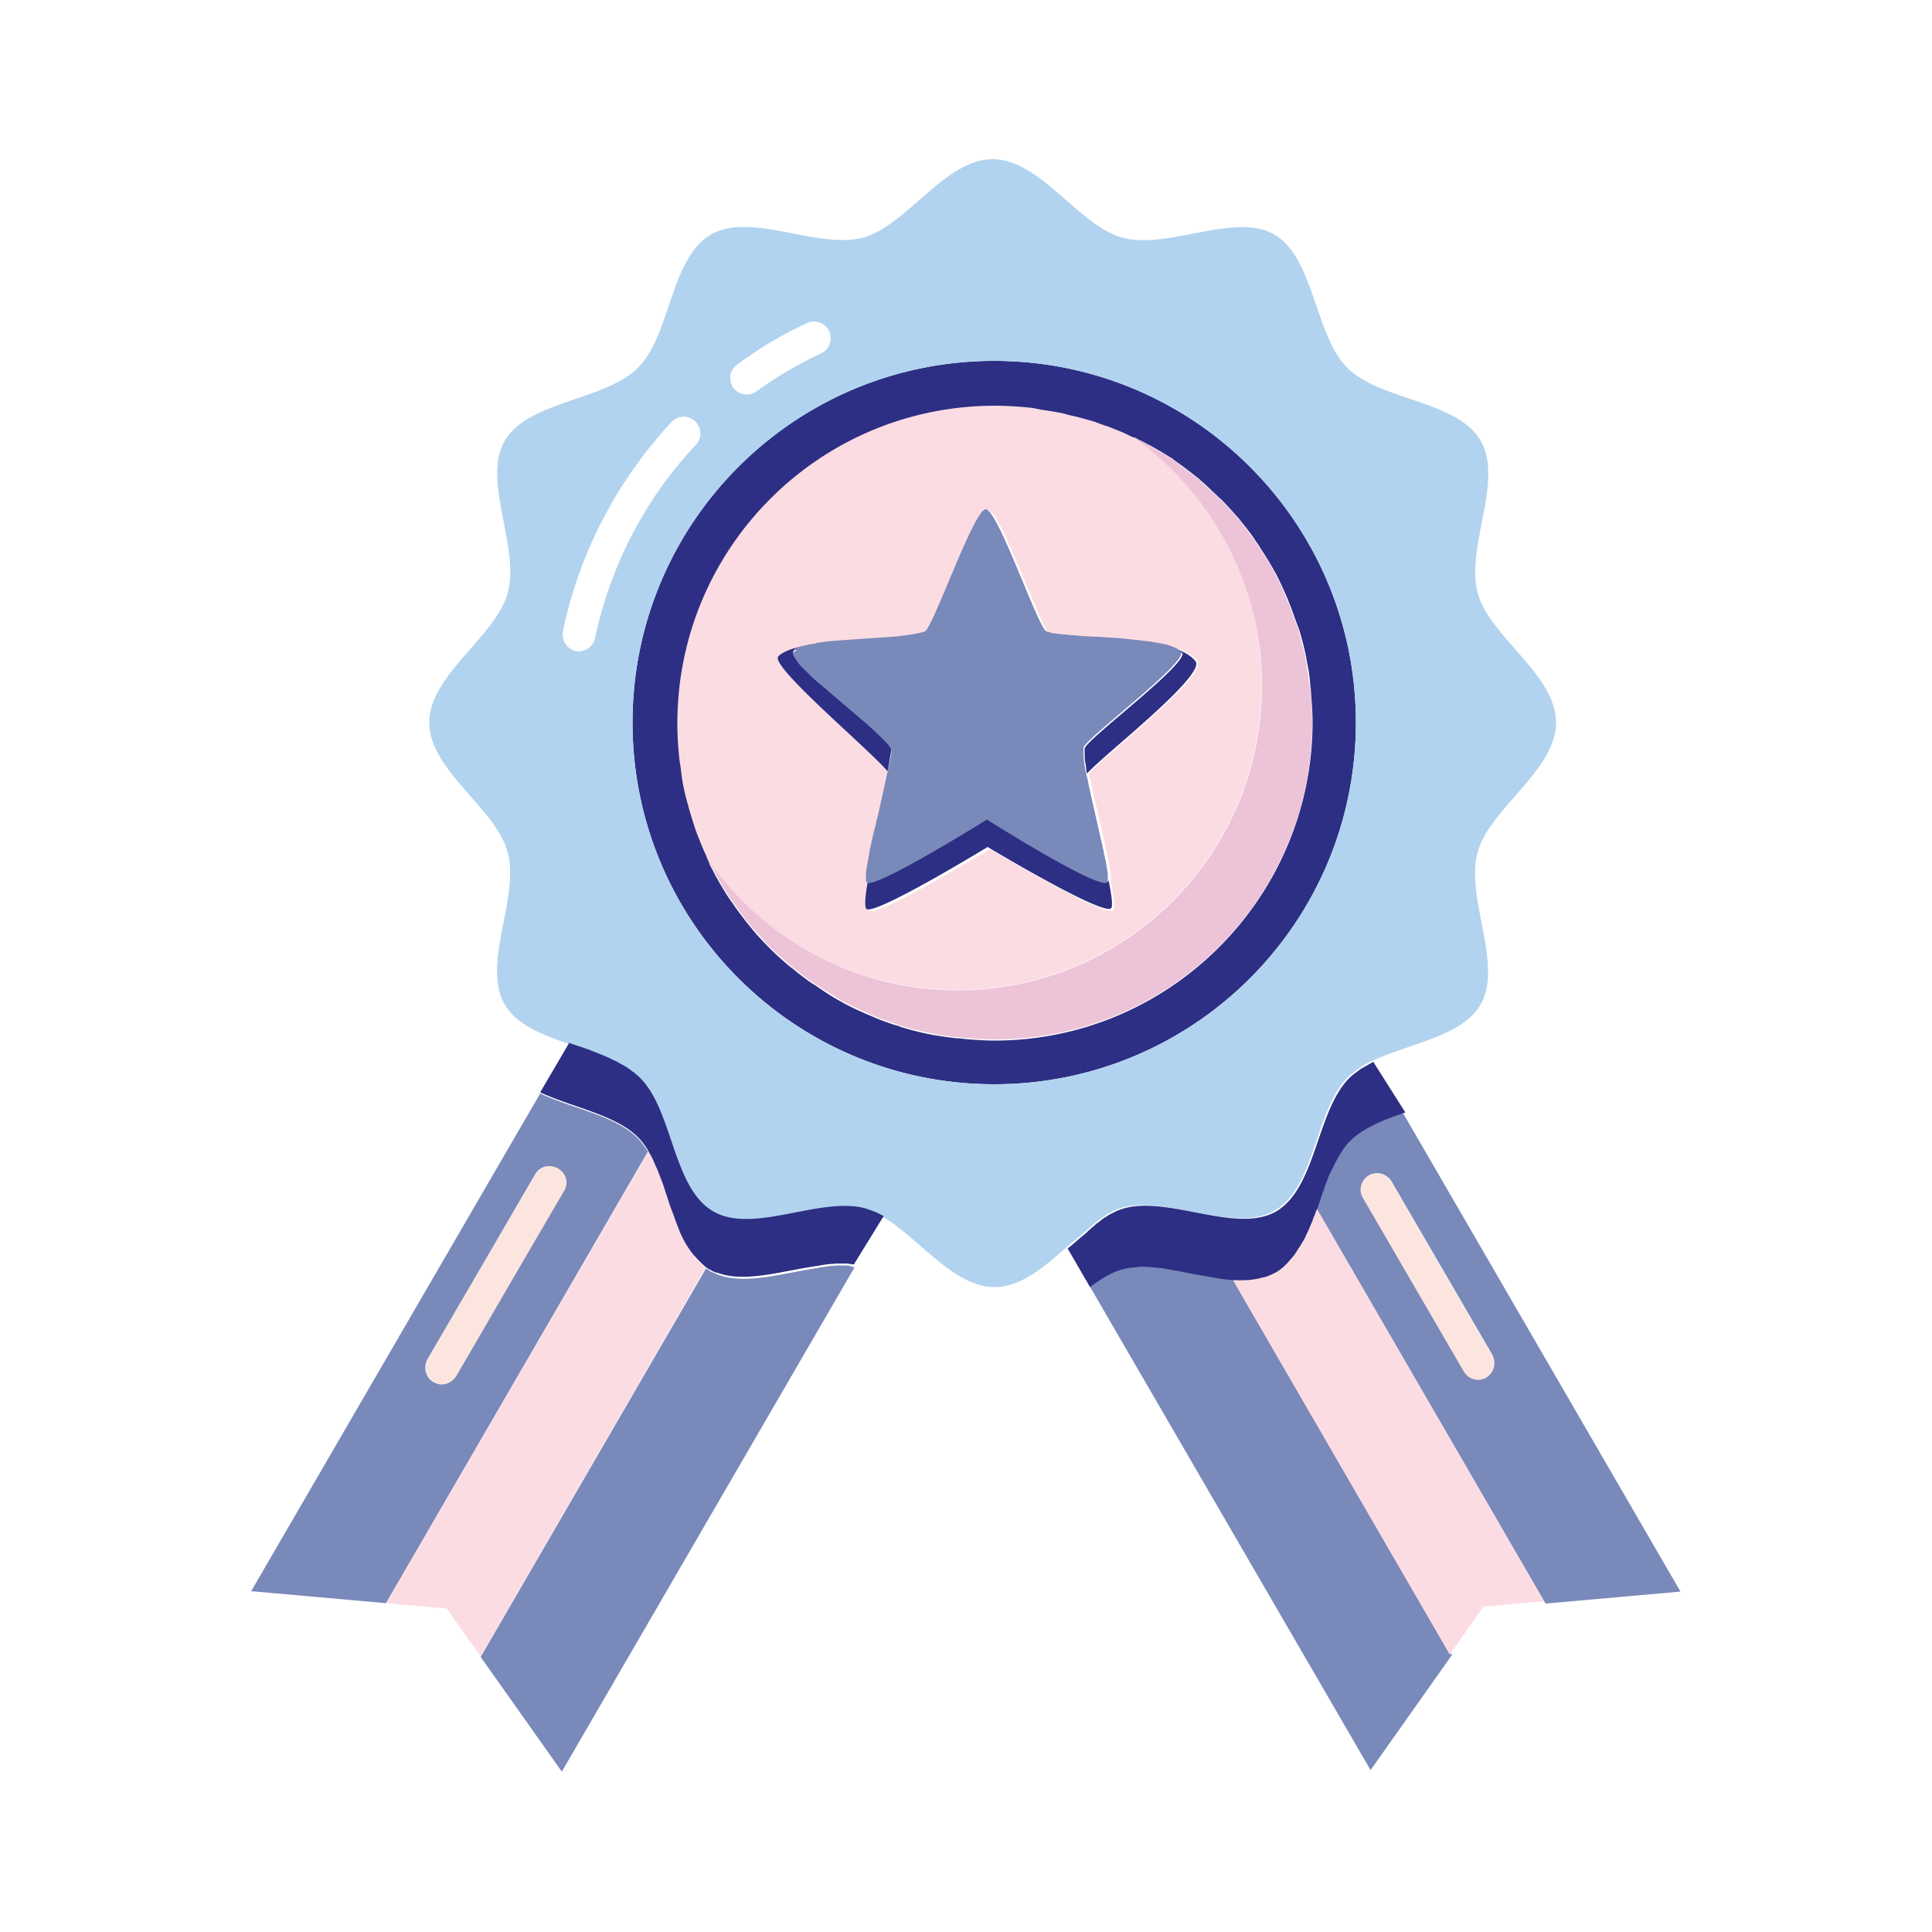 <svg xmlns="http://www.w3.org/2000/svg" xmlns:v="https://vecta.io/nano" viewBox="0 0 500 500"><g fill="#fff"><path d="M0 0h500v500H0z"></path><path d="M206 251.2c-.5-.4-.9-.8-1.4-1.1l1.4 1.1zM185.4 227l-1-1.9c.4.5.8 1.2 1 1.9zm4.2 6.6c-.2-.3-.4-.5-.6-.8.2.3.4.6.6.8zm5.1 6.6l-1.4-1.7 1.4 1.7zm4.8 5.3l-1.2-1.2c.4.3.8.8 1.2 1.2zm-16.9-24.2c-.8-1.6-1.4-3.2-2.1-4.9l2.1 4.9zm95.6-113.7l5.3 1.5-5.3-1.5zm-9-1.8l5.9 1c-2-.5-4-.7-5.9-1zm17.4 4.5l5 2.1c-1.6-.8-3.3-1.4-5-2.1zM177 204.8c-.5-2-.8-4-1-6l1 6zm2.4 8.5l-1.6-5.4 1.6 5.4zm-3.8-17.3l-.5-9.1c0 3.2.1 6.2.5 9.1zm81.7-91.2c3 0 6 .2 9 .5l-9-.5zm-32.8 123.3c-.1-.1-.2-.3-.2-.6.1.2.1.4.2.6zm70.7-114l2.1 1.1-2.1-1.1zm-8.3 110.8l.2 1.3c-.1-.5-.2-.8-.2-1.3zm-.4-1.9c.1.4.1.8.2 1.1 0-.3-.1-.7-.2-1.1zm32.9 107.8h-.7.3l56.7 97.8-56.7-97.9c.1.1.3.1.4.1zm-33.3-110.6c.2.8.3 1.4.4 2.1-.2-.8-.3-1.5-.4-2.1zm.9 6.5v.6-.6zm53 85c0 .2-.1.3-.2.5.1-.2.2-.4.2-.7v.2zm-6.3 13.4c-.2.3-.5.6-.7.8.3-.2.5-.5.7-.8zm-91.8-57.4l-1.6-.3c.5.2 1 .2 1.6.3zm-23.5-8.3c-.1-.1-.2-.1-.3-.2.1.1.2.1.3.2zM340.3 311c.5-1.2.8-2.5 1.3-3.7l-1.3 3.7zM229.7 199.6c-4.5-5.3-29.4-26.1-28.3-29.1-1 2.9 23.8 23.7 28.3 29.1zm3.6 66.1c-.5-.2-1-.4-1.5-.5.5.1.9.3 1.5.5zm-6.9-2.6l-1.9-.8c.6.3 1.2.6 1.9.8zm-14.3-7.5c-.6-.4-1.1-.8-1.7-1.1.5.3 1.1.8 1.7 1.1zm37.7 13.3l-2.1-.2c.7 0 1.4.1 2.1.2zm72.5 61.9h-.8.8zm-47.4-166.2c.3 0 .6.1.9.1-.2 0-.6 0-.9-.1zm2.2.2c.4 0 .7 0 1 .1-.3 0-.6-.1-1-.1zm-3.9-.4c.2 0 .5.1.8.1-.3 0-.6 0-.8-.1zm-1.3-.2c.1 0 .3.1.5.1-.1 0-.3-.1-.5-.1zm-32.8.1c.1 0 .3 0 .4-.1-.1 0-.3 0-.4.1zm-1.4.2c.2 0 .4-.1.6-.1-.2.1-.4.1-.6.1zm51.8 1c.4 0 .7 0 1 .1-.4-.1-.7-.1-1-.1zm49.4 11.9l.2 2.1c0-.7-.1-1.4-.2-2.1zm-52.4-12.1c.3 0 .7 0 1 .1-.3-.1-.7-.1-1-.1zm16.6-46.6c.3.2.6.5.9.7-.3-.2-.6-.4-.9-.7zM279.7 165c.3 0 .7 0 .9.1-.3-.1-.6-.1-.9-.1zm-48.2 0h0 0zm2.3-.1c.2 0 .4 0 .6-.1-.3.1-.4.1-.6.1zm-16.9 1.3h0 0zm19-1.5c.2 0 .5 0 .7-.1-.3.1-.5.1-.7.1zm-28.2 2.9c.3-.1.5-.2.8-.2-.3.1-.5.2-.8.2zm1.8-.4c.3-.1.6-.1.9-.2-.3 0-.6.1-.9.2zm116.4.4c-2.7-22.4-14.9-41.7-32.4-54.3h0c17.5 12.6 29.7 31.9 32.4 54.3zm-114.2-.9a2.39 2.39 0 0 0 .9-.2c-.3.2-.6.2-.9.2zm2.4-.2c.3 0 .6-.1.8-.1-.2 0-.5 0-.8.1zm69.6-1.4h.7-.7zM343.6 302l2.1-4-2.1 4zm-1.8 4.6c.6-1.5 1-2.9 1.7-4.2l-1.7 4.2zm4-8.7c.8-1.2 1.6-2.5 2.6-3.4-.9 1-1.8 2.1-2.6 3.4zm-16.2-150.1c.1.2.2.3.3.5-.2-.2-.2-.4-.3-.5zM308.7 123c.6.5 1.2.9 1.8 1.5-.6-.6-1.1-1.1-1.8-1.5zm-23.2 94.4l.5 2.3c-.2-.7-.3-1.5-.5-2.3zm39.2-77.4l1.2 1.8-1.2-1.8zm-10.2-12l1.3 1.2c-.5-.4-1-.8-1.3-1.2zm5.8 6.3l1.2 1.5c-.3-.5-.7-1.1-1.2-1.5zm-17.1 33l.8.3-.8-.3zm34.5 2.7l.3 1.7c-.1-.6-.1-1.2-.3-1.7zm-39.8-3.7c.2 0 .5.1.7.1-.3 0-.5-.1-.7-.1zm-2.7-.3c.3 0 .7.1.9.1-.2-.1-.6-.1-.9-.1zm6.5.9c.2 0 .4.1.6.1-.2 0-.4-.1-.6-.1zm33.7-5.4l.6 1.6-.6-1.6zm-53 42.4l3 13.2-3-13.2zm50.3-49.7c.3.7.6 1.3.8 2l-.8-2zM282 202l.3 1.5-.3-1.5zm10.4-36.3c.4 0 .7.1 1 .1-.4 0-.6-.1-1-.1zm-63.9 148.9l-1.6-.8a11.94 11.94 0 0 1 1.6.8zM224 186.9s-.1 0 0 0c-.1 0 0 0 0 0zm2.1 1.8l-.3-.3c.1.2.2.2.3.3zm-11.7-10l-.3-.3c0 .2.1.2.3.3zm15.8 14.1c-.1-.1-.2-.2-.3-.4a1.38 1.38 0 0 0 .3.4z"></path><path d="M229.7 199.6l-2.5 11.1 2.9-13.2-.4 2.1zm-1.8-9.3l-.4-.4c.1.3.2.3.4.4zm-15.7-13.4c-.2-.2-.4-.4-.6-.5.3.3.5.4.6.5zm-6.1-6.1c-.2-.2-.3-.4-.4-.7.1.2.2.4.4.7zm4.3 4.4c-.3-.2-.5-.5-.7-.7.2.3.4.5.7.7zm-1.8-1.7c-.3-.2-.5-.5-.7-.7.3.3.5.6.7.7zm-1.5-1.5c-.2-.2-.4-.5-.6-.7.3.4.5.5.6.7zm131 145.1c.2-.4.3-.8.5-1.2-.3.5-.3.8-.5 1.2zm.9-2.5l.6-1.5-.6 1.5zm-2 5c.2-.4.3-.8.5-1.1-.2.3-.3.7-.5 1.1zm-1.2 2.3c.2-.4.4-.7.6-1-.2.3-.3.6-.6 1zm-111.5-94.8v-.6.6zm.6-5.7c.1-.4.1-.7.2-1-.1.3-.1.6-.2 1zm-.6 4.4c0-.3 0-.6.1-.8-.1.3-.1.6-.1.8zm1.6-9.5l.5-2c-.2.7-.4 1.3-.5 2zm-.5 2.8l.3-1.3-.3 1.3zm-.9 4.6c.1-.4.1-.8.2-1.1-.1.3-.1.7-.2 1.1zm2.1-10.5c.2-.6.3-1.2.4-1.8-.1.6-.2 1.2-.4 1.8zm-10 114.3h1.6-1.6zm2.3 0c.7 0 1.2.1 1.8.2-.6-.1-1.2-.2-1.8-.2zm-35.1 1.4c.6.4 1.2.7 1.9.8-.6-.1-1.2-.4-1.9-.8zm28-.9c.1 0 .3 0 .4-.1-.1.1-.3.1-.4.1zm122.8-4c.2-.3.4-.7.6-.9-.3.3-.4.6-.6.9zm-120.5 3.7c.4 0 .8-.1 1.2-.1-.3 0-.7 0-1.2.1zm-38.3-9.6c0 .1.1.2.1.3 0-.1-.1-.2-.1-.3zm-1.6-4.1c0 .1.1.2.1.3-.1-.1-.1-.2-.1-.3zM207 167.9c-.1 0-.2 0-.2.1-.2.1-.3.2-.4.2.1-.1.3-.2.6-.3zm74.4 31.5c.1.3.1.6.2.8 0-.1-.1-.2-.1-.3h0l-.1-.5zM169.8 301.9c.6 1.1 1 2.4 1.5 3.6a27.49 27.49 0 0 1-1.5-3.6zm1.6 4.3c.5 1.1.8 2.4 1.2 3.5l-1.2-3.5zm8.6 19.3l-.3-.3.3.3zm107-97.8h0s0-.1 0 0a.76.76 0 0 1-.2.4l.2-.4zM205.4 169c.1-.2.3-.4.6-.6-.4.1-.6.3-.6.6zm-37.7 129c-.8-1.3-1.7-2.5-2.7-3.5 1 1 1.8 2.2 2.7 3.5h0zm61.2-106.6l.4.4c-.2-.1-.3-.3-.4-.4z"></path><path d="M167.7 298c.7 1 1.2 2.2 1.8 3.4l-1.4-2.8c-.1-.2-.2-.3-.4-.6h0zm14.9 30.1c.4.3.8.6 1.3.8-.4-.3-.9-.7-1.3-.8-.1-.1-.1-.1 0 0h0zm22.8-158.3c-.1-.3-.2-.6-.1-.8 0 .2.1.4.1.8zm75.7 27.8l-.1-.4c.1.4.2.8.2 1.2l-.1-.8h0z"></path><path d="M168.1 298.6l-.3-.6.1.1c0 .2.1.3.2.5zm137-130.5c-.2-.1-.4-.2-.5-.3.2.2.4.3.5.3h0zm-24.9 151.1c.3-.3.7-.6.9-.8-.2.2-.6.5-.9.8zm-2 1.6c.3-.3.7-.6.9-.8-.2.3-.6.5-.9.8zm4-3.2c.3-.3.7-.5.9-.8-.3.3-.6.5-.9.8zm6.1-3.9c.3-.1.5-.3.8-.4-.3.1-.5.2-.8.4zm-125.1-36.8c-.4-.3-.8-.5-1.1-.8l1.1.8zm121 39.2c.3-.2.7-.5.9-.7l-.9.7zm2-1.3l.9-.6c-.3.3-.6.5-.9.6zm-130.1-41.5c-.3-.1-.7-.3-1-.4.3.1.7.3 1 .4zm-2.8-1c-.2-.1-.5-.2-.7-.3.3.1.6.2.7.3zm196 6.7c.8-.8 1.7-1.4 2.6-2.1-1 .7-1.8 1.3-2.6 2.1zm-190.7-4.7c-.4-.2-.7-.3-1-.5.4.3.7.5 1 .5zm2.4 1.3l-1.1-.6c.3.2.7.4 1.1.6zm65.2 37.8l-2.3-.8c.8.3 1.6.4 2.3.8zM165.8 279c-.6-.6-1.1-1-1.7-1.5.6.4 1.1 1 1.7 1.5zm149.4 51.3h.2c0 .1-.1 0-.2 0zm-21.1-2.8c.8-.1 1.6-.1 2.5 0h-2.5zm3.1 0l3.1.3-3.1-.3zm4.1.4l2.4.4-2.4-.4zm22.7 2.7c.3 0 .6-.1.8-.1-.1 0-.5.1-.8.1zm-19.1-2.1c.7.1 1.3.3 2 .4-.6-.2-1.3-.3-2-.4zm47.5-52c.9-.7 2-1.2 3-1.7l-3 1.7zm-41 53.3c.2 0 .3.1.5.1-.2-.1-.4-.1-.5-.1zm20.1-2.2c.2-.2.5-.4.7-.7a1.54 1.54 0 0 0-.7.7zm-5 2.5c.3-.1.5-.1.8-.2-.2 0-.5.1-.8.2zm-36.2-2c.9-.3 1.9-.4 2.9-.5-1 .1-2 .3-2.9.5z"></path></g><path d="M218.9 327.5h-.7-1.6c-.4 0-.8.1-1.1.1s-.8 0-1.2.1l-2 .3c-.1 0-.3 0-.4.1-9 1.3-18.8 4.5-26 1.8-.7-.3-1.3-.6-1.9-.8-.5-.3-.8-.6-1.3-.8l-58.3 100.5-.3-.4 21.3 30.1 75.8-130.6h-.1-.4c-.6-.3-1.2-.4-1.8-.4zm99.8 3.2l-3.3-.4h-.2l-3.3-.6c-.2 0-.3-.1-.5-.1l-4.5-.8c-.7-.1-1.3-.3-2-.4-.4-.1-.8-.2-1.2-.2l-2.4-.4c-.4 0-.7-.1-1-.2l-3.1-.3h-.7-2.5c-.3 0-.6 0-.8.1-1 .1-2 .3-2.9.5-2.9.8-5.8 2.5-8.5 4.6l72.9 125.6 21.7-30.7-.7.9-56.7-97.6c-.1.1-.2 0-.3 0z" fill="#7989ba"></path><path d="M340 312.1c-.1.3-.2.7-.4.9l-.6 1.5c-.2.5-.4.9-.5 1.3-.2.4-.3.8-.5 1.2-.2.5-.4.8-.6 1.3-.2.4-.3.8-.5 1.1-.2.5-.4.8-.7 1.2-.2.4-.4.8-.6 1-.2.4-.5.8-.7 1.1s-.4.7-.6.9l-.8 1c-.2.3-.5.6-.7.8-.3.4-.7.7-1 1-.2.2-.4.5-.7.7-.6.5-1.2.9-1.9 1.3-.8.4-1.4.8-2.3 1-.3.1-.5.2-.8.2-.6.2-1.1.3-1.7.4-.3.1-.6.1-.8.1-.6.1-1.1.1-1.8.2h-.8-2.1-.4l56.7 97.9 8.7-12.4 15.7-1.4-59.6-103v.7z" fill="#fcdce3"></path><path d="M144.5 302.4c-2.1-1.2-4.6-.5-5.9 1.5-.2.3-17.4 29.6-27.9 47.9-1.2 2.1-.5 4.6 1.6 5.9.7.4 1.4.6 2.2.6 1.5 0 2.9-.8 3.7-2.2l27.9-47.9c1.1-1.9.5-4.6-1.6-5.8z" fill="#fde5df"></path><path d="M167.8 298.1h0 0 0 0z" fill="#ee2624"></path><path d="M165 294.5c-5.8-5.8-16.9-7.6-25.2-11.5L65 411.8l34.9 3.1L167.7 298c-.9-1.3-1.7-2.5-2.7-3.5zm-19 13.7c-.2.3-17.3 29.6-27.9 47.9-.8 1.3-2.3 2.2-3.7 2.2-.8 0-1.5-.2-2.2-.6-2.1-1.2-2.7-3.8-1.6-5.9l27.9-47.9c1.2-2.1 3.8-2.7 5.9-1.5 2.2 1.2 2.8 3.9 1.6 5.8z" fill="#7989ba"></path><path d="M378.7 355c.8 1.4 2.3 2.2 3.7 2.2.8 0 1.5-.2 2.2-.6 2.1-1.2 2.7-3.8 1.5-5.9L360 305.8c-1.2-2.1-3.8-2.7-5.9-1.5s-2.7 3.8-1.6 5.9l26.2 44.8z" fill="#fde5df"></path><path d="M345.8 297.9c0 .1-.1.1-.1.2-.8 1.2-1.4 2.5-2.1 4-.1.1-.1.2-.2.4l-1.7 4.2c-.1.2-.2.4-.2.7-.5 1.2-.8 2.5-1.3 3.7-.1.2-.2.5-.2.7l.1-.2L400 415l34.9-3.1-72.3-124.7c-5.5 1.9-10.8 4-14.3 7.4-.8.9-1.7 2-2.5 3.3zm8.4 6.3c2.1-1.2 4.6-.5 5.9 1.5l26.1 44.9c1.1 2.1.5 4.6-1.5 5.9-.7.4-1.4.6-2.2.6-1.5 0-2.9-.8-3.7-2.2L352.7 310c-1.2-2-.5-4.6 1.5-5.8z" fill="#7989ba"></path><path d="M223.9 252.5c7.6 2.4 15.5 3.7 23.8 3.7 43.5 0 78.8-35.3 78.8-78.8 0-3.3-.2-6.6-.6-9.8-2.7-22.4-14.9-41.7-32.4-54.3-.7-.3-1.3-.7-2-.9-1.6-.8-3.3-1.4-5-2.1-1-.4-2.1-.8-3.1-1.1-1.7-.6-3.5-1-5.3-1.5-1-.3-2.1-.6-3.2-.8-2-.5-4-.8-5.9-1-.9-.1-1.9-.3-2.8-.5-2.9-.3-5.9-.5-9-.5-45.4 0-82.2 36.8-82.2 82.2 0 3 .2 6 .5 9.1.1.9.3 1.8.4 2.7.3 2 .6 4.1 1 6 .2 1 .6 2.1.8 3.1.5 1.8.9 3.6 1.6 5.4.4 1 .8 2.1 1.1 3.1.7 1.7 1.3 3.3 2.1 4.9.3.7.7 1.3.9 2.1 10.1 13.5 24.1 23.9 40.5 29zm-17.2-84.6h0 .3c.2-.1.5-.2.8-.3s.5-.2.8-.2c.3-.1.7-.2 1-.2.3-.1.6-.1.9-.2.4-.1.8-.2 1.3-.2a2.39 2.39 0 0 0 .9-.2c.5-.1 1-.1 1.5-.2.3 0 .6-.1.8-.1.7-.1 1.2-.2 1.9-.2h.1c4.7-.5 10.2-.8 14.5-1h.1c.8-.1 1.5-.1 2.2-.2.2 0 .4 0 .6-.1.6 0 1-.1 1.5-.2.2 0 .5 0 .7-.1.4 0 .8-.1 1.1-.2.2 0 .4 0 .6-.1.4-.1.6-.1.8-.2.1 0 .3 0 .4-.1.3-.1.6-.2.7-.3 2.4-2.1 12.6-31.5 15.6-31.5 3.1 0 13.3 29.8 15.6 31.5.1.1.4.2.8.3.1 0 .3.1.5.1.3 0 .5.1.8.2.2 0 .5.1.8.1s.7.1 1 .1.6.1.9.1.8.1 1.2.1.7 0 1 .1c.5 0 1 .1 1.5.1.3 0 .7 0 .9.1 1 .1 2.1.1 3.1.2h.7c.8 0 1.4.1 2.2.1.3 0 .7 0 1 .1.7 0 1.3.1 2 .1.4 0 .7 0 1 .1.7 0 1.2.1 1.9.2.4 0 .7.1 1 .1.6.1 1.2.1 1.8.2.3 0 .7.1.9.1.6.1 1.1.1 1.7.2.2 0 .5.1.7.1l3.2.6c.2 0 .4.1.6.1.4.1.7.2.9.3.3.1.6.2.8.3.3.1.5.2.7.3s.4.2.5.3h0c2.2.5 4.5 2.4 4.6 3.3.6 4.6-24.1 23.9-28.3 28.6 0 .1.1.2.1.3.1.6.2 1.1.4 1.7.1.5.2.9.3 1.5 0 .2.1.3.1.5l3 13.2c0 .1.1.3.1.4.2.8.3 1.5.5 2.3 0 .1.1.3.1.4.2.8.3 1.4.4 2.1.1.3.1.6.2.8.1.4.1.8.2 1.1 0 .3.1.6.1.8.1.5.1.9.2 1.3v.6.6.4.1h0c.8 4 1.1 6.9.6 7.3-2.6 1.7-31.9-15.9-31.9-15.9s-29.5 17.9-31.4 16c-.6-.6-.3-3.3.4-7.1h0c-.1-.1-.2-.3-.2-.6v-.5-.6-.7c0-.3 0-.6.1-.8 0-.4.1-.8.2-1.3.1-.4.1-.8.2-1.1.1-.4.1-.8.2-1.1s.1-.7.2-1c.1-.4.2-.8.2-1.2.1-.5.2-.8.3-1.3l.3-1.5c.2-.7.3-1.3.5-2 .1-.4.2-.8.3-1.1.2-.6.3-1.2.4-1.8.1-.2.1-.5.2-.7l2.5-11.1c-4.5-5.3-29.4-26.1-28.3-29.1-.6-1.3 2-2.7 4.4-3.2z" fill="#fcdce3"></path><path d="M286.8 228.1c-2.6 1.7-31.1-16.3-31.1-16.3s-29.2 18.3-31.1 16.3h0c-.7 3.7-.9 6.4-.4 7.1 1.9 2 31.4-16 31.4-16s29.3 17.6 31.9 15.9c.6-.4.2-3.3-.6-7.3h0 0l-.1.3zM257.3 93.4c-51.7 0-93.6 41.9-93.6 93.6s41.9 93.6 93.6 93.6 93.6-41.9 93.6-93.6-41.9-93.6-93.6-93.6zm0 175.9c-2.5 0-5-.2-7.6-.4-.7-.1-1.4-.2-2.1-.2-2-.2-3.9-.5-5.8-.8-.6-.1-1.1-.2-1.6-.3-2.4-.5-4.7-1.1-7-1.8-.5-.2-1-.4-1.5-.5-1.8-.6-3.6-1.2-5.4-2l-1.9-.8c-2.1-.9-4.2-1.9-6.1-2.9-.1-.1-.2-.1-.3-.2-2.1-1.1-4.1-2.4-6-3.7-.6-.4-1.1-.8-1.7-1.1-1.5-1-2.9-2.1-4.3-3.2-.5-.4-.9-.8-1.4-1.1-1.8-1.5-3.5-3-5.1-4.6l-1.2-1.2c-1.2-1.3-2.5-2.6-3.6-4l-1.4-1.7c-1.2-1.6-2.5-3.2-3.6-4.9-.2-.3-.4-.5-.6-.8-1.3-1.9-2.5-3.9-3.6-5.9-.4-.7-.7-1.3-1-1.9-.4-.7-.8-1.4-1.1-2.1.1.1.2.3.3.4-.3-.7-.7-1.3-.9-2.1-.8-1.6-1.4-3.2-2.1-4.9-.4-1-.8-2.1-1.1-3.1-.6-1.8-1.1-3.5-1.6-5.4-.3-1-.6-2.1-.8-3.1-.5-2-.8-4-1-6-.1-.9-.3-1.8-.4-2.7-.3-2.9-.5-5.9-.5-9.1 0-45.4 36.8-82.2 82.2-82.2 3 0 6 .2 9 .5.9.1 1.9.3 2.8.5 2 .3 4 .6 5.9 1a37.4 37.4 0 0 0 3.2.8c1.8.5 3.5.9 5.3 1.5 1 .4 2.1.8 3.1 1.1 1.7.7 3.4 1.3 5 2.1.7.3 1.3.7 2 .9h0c-.1-.1-.2-.2-.4-.3.7.3 1.3.8 2 1 .7.4 1.4.8 2.1 1.1 2 1.1 4 2.3 5.9 3.5.3.2.6.5.9.7 1.6 1.1 3.2 2.3 4.7 3.5.6.5 1.2.9 1.8 1.5 1.3 1.1 2.6 2.4 3.9 3.6.5.5.8.8 1.3 1.2 1.6 1.6 3.1 3.3 4.6 5l1.2 1.5c1.1 1.4 2.2 2.8 3.1 4.2.4.6.8 1.1 1.2 1.8 1.3 2 2.5 3.9 3.6 5.9.1.2.2.3.3.5a78.71 78.71 0 0 1 2.8 5.9c.3.7.6 1.3.8 2 .8 1.8 1.3 3.5 2 5.3.2.6.4 1 .6 1.6.7 2.3 1.3 4.6 1.8 7l.3 1.7c.4 1.9.7 3.9.8 5.8.1.7.2 1.4.2 2.1.2 2.5.4 5 .4 7.6-.2 45.3-37 82.2-82.4 82.2z" fill="#2d2f84"></path><path d="M153.3 272.3l1.8.7c.4.1.7.3 1 .4l1.4.6c.4.2.8.3 1 .5l1.2.6 1.1.6 1.1.6a4.44 4.44 0 0 1 1.1.8c.3.2.6.4.8.6.7.5 1.2.9 1.7 1.5 8.5 8.5 8.5 28.3 18.9 34.5 10.3 5.9 27.5-4 39.3-.8.8.2 1.5.5 2.3.8.2.1.5.2.7.3.6.3 1.1.6 1.6.8.1 0 .1.1.2.1h0c9.4 5.6 18.3 18.2 28.9 18.2 6.7 0 12.6-5 18.5-10.2h0c.8-.7 1.5-1.3 2.3-1.9.3-.3.7-.6.9-.8.4-.3.7-.6 1-.8.3-.3.7-.6.9-.8.3-.3.7-.6.9-.8.3-.2.7-.5.9-.8.4-.3.7-.5 1-.8.3-.2.7-.5.9-.7a4.31 4.31 0 0 0 1-.7l.9-.6 1.2-.6c.3-.1.5-.3.8-.4.7-.3 1.3-.5 2-.7 11.8-3.1 29 6.8 39.3.8 10.5-6 10.4-26 18.9-34.5.8-.8 1.7-1.4 2.6-2.1.2-.1.4-.3.6-.4.9-.7 2-1.2 3-1.7h.1 0c9.6-4.6 23.3-6.3 28.1-14.7 5.9-10.3-4-27.5-.8-39.3 3-11.3 20.3-21.2 20.3-33.6s-17.3-22.3-20.3-33.6c-3.1-11.8 6.8-29 .8-39.3-6-10.5-26-10.4-34.5-18.9s-8.5-28.4-18.9-34.5c-10.3-5.9-27.5 4-39.3.8-11.3-3-21.2-20.3-33.6-20.3s-22.3 17.3-33.6 20.3c-11.8 3.1-29-6.8-39.3-.8-10.5 6-10.4 26-18.9 34.5s-28.4 8.5-34.5 18.9c-5.9 10.3 4 27.5.8 39.3-3 11.3-20.3 21.2-20.3 33.6s17.3 22.2 20.3 33.6c3.1 11.8-6.8 29-.8 39.3 2.9 5.1 9.2 7.7 15.9 10 1.8.7 3.7 1.2 5.5 1.9.9.3 1.2.4 1.3.5zM350.9 187c0 51.7-41.9 93.6-93.6 93.6s-93.6-41.9-93.6-93.6 41.9-93.6 93.6-93.6 93.6 41.9 93.6 93.6zM190.8 94.4c5.7-4.1 11.8-7.6 18-10.7 2.2-1 4.7-.1 5.7 2.1s.1 4.7-2.1 5.7c-5.9 2.7-11.4 6-16.7 9.8-.8.6-1.6.8-2.5.8-1.3 0-2.6-.7-3.5-1.8-1.2-2-.9-4.6 1.1-5.9zm-41.8 74c-2.3-.5-3.8-2.7-3.3-5.1 4.2-20.2 14-38.9 28.1-54.1a4.26 4.26 0 0 1 6-.2 4.26 4.26 0 0 1 .2 6c-13.1 14.1-22.1 31.3-26.1 50-.5 2-2.2 3.4-4.2 3.4h-.7z" fill="#b1d3ef"></path><path d="M195.8 101.2c5.3-3.8 10.9-7.1 16.7-9.8 2.2-1 3-3.6 2.1-5.7-1-2.2-3.6-3-5.7-2.1a99.36 99.36 0 0 0-18 10.7c-1.9 1.4-2.4 4.1-.9 5.9.8 1.1 2.2 1.8 3.5 1.8.6.1 1.5-.2 2.3-.8zM154 165.1c4-18.7 12.9-36 26.1-50a4.26 4.26 0 0 0-.2-6 4.26 4.26 0 0 0-6 .2c-14.2 15.2-23.9 33.9-28.1 54.1-.5 2.3.9 4.6 3.3 5.1l.8.1c1.9-.1 3.7-1.5 4.1-3.5z" fill="#fff"></path><path d="M338.9 177.4l-.8-5.8-.3-1.7-1.8-7-.6-1.6-2-5.3c-.3-.7-.6-1.3-.8-2-.8-2-1.8-4-2.8-5.9-.1-.2-.2-.3-.3-.5-1.1-2.1-2.4-4.1-3.6-5.9l-1.2-1.8-3.1-4.2-1.2-1.5c-1.4-1.7-3-3.4-4.6-5l-1.3-1.2-3.9-3.6-1.8-1.5-4.7-3.5c-.3-.2-.6-.5-.9-.7l-5.9-3.5c-.7-.4-1.3-.8-2.1-1.1-.7-.4-1.3-.8-2-1 .1.1.2.2.4.3 17.5 12.6 29.5 31.9 32.4 54.3.4 3.2.6 6.5.6 9.8 0 43.5-35.3 78.8-78.8 78.8-8.3 0-16.3-1.3-23.8-3.7-16.4-5.2-30.4-15.6-40.2-29.3-.1-.1-.2-.3-.3-.4.4.8.8 1.4 1.1 2.1.4.7.7 1.3 1 1.9 1.1 2 2.3 4 3.6 5.9.2.3.4.5.6.8 1.1 1.7 2.4 3.3 3.6 4.9l1.4 1.7c1.1 1.3 2.4 2.6 3.6 4l1.2 1.2c1.6 1.6 3.3 3.1 5.1 4.6.5.4.9.8 1.4 1.1 1.4 1.1 2.8 2.2 4.3 3.2.6.4 1.1.8 1.7 1.1 2 1.3 4 2.5 6 3.7.1.1.2.1.3.2a168.39 168.39 0 0 0 6.1 2.9c.7.3 1.2.6 1.9.8 1.8.8 3.6 1.4 5.4 2 .5.2.9.4 1.5.5 2.3.7 4.6 1.3 7 1.8.6.1 1.1.2 1.6.3 1.9.4 3.9.7 5.8.8.7.1 1.4.2 2.1.2 2.5.2 5 .4 7.6.4 45.4 0 82.2-36.8 82.2-82.2 0-2.5-.2-5-.4-7.6-.1-.4-.2-1.1-.3-1.8z" fill="#edc3d8"></path><path d="M229.7 199.6c.2-.8.3-1.4.4-2.1.4-2.1.6-3.5.5-4-.1-.2-.2-.5-.4-.7-.1-.1-.2-.2-.3-.4-.2-.2-.4-.5-.7-.8l-.4-.4-.9-.9-.4-.4-1.3-1.2-.3-.3-1.8-1.6s-.1 0-.1-.1l-9.5-8.1-.3-.3-1.8-1.5c-.2-.2-.4-.4-.6-.5l-1.4-1.2c-.3-.2-.5-.5-.7-.7-.4-.4-.8-.7-1-1-.3-.2-.5-.5-.7-.7l-.8-.8c-.2-.2-.4-.5-.6-.7a3.04 3.04 0 0 1-.5-.7c-.2-.2-.3-.4-.4-.7-.1-.1-.2-.3-.3-.4-.1-.3-.2-.6-.1-.8s.3-.4.6-.6a.76.76 0 0 1 .4-.2c.1-.1.2-.2.4-.2l-.1-.1c-2.4.5-5 1.8-5.3 2.6-.9 3.3 23.9 24.1 28.4 29.5z" fill="#2d2f84"></path><path d="M205.9 168.4c-.3.2-.5.4-.6.6s0 .5.1.8c.1.1.2.3.3.4.1.2.2.4.4.7.1.2.4.4.5.7.2.2.3.4.6.7.2.3.5.6.8.8.2.2.4.5.7.7l1 1 .7.7 1.4 1.2c.2.2.4.4.6.5l1.8 1.5.3.3 9.5 8.1s.1 0 .1.1l1.8 1.6.3.3 1.3 1.2.4.4.9.9.4.4c.3.3.5.5.7.8a1.38 1.38 0 0 1 .3.4c.2.3.3.5.4.7.2.5 0 2-.5 4l-2.9 13.2c-.1.2-.1.5-.2.7-.2.7-.3 1.2-.4 1.8l-.3 1.1-.5 2-.3 1.5-.3 1.3c-.1.4-.2.8-.2 1.2-.1.4-.1.7-.2 1-.1.4-.1.8-.2 1.1-.1.4-.1.8-.2 1.1l-.2 1.3c0 .3-.1.6-.1.8v.7.6.5c.1.3.1.5.2.6h0 0c1.9 1.9 31.1-16.3 31.1-16.3s28.5 18 31.1 16.3c.1-.1.2-.3.2-.5v-.4-.6-.6c0-.4-.1-.8-.2-1.3 0-.3-.1-.5-.1-.8-.1-.4-.1-.8-.2-1.1 0-.3-.1-.6-.2-.8-.1-.7-.3-1.3-.4-2.1 0-.1-.1-.3-.1-.4-.2-.8-.3-1.5-.5-2.3 0-.1-.1-.2-.1-.4l-3-13.2c0-.2-.1-.3-.1-.5l-.3-1.5c-.1-.6-.3-1.1-.4-1.7-.1-.3-.1-.6-.2-.8l-.1-.6v-.1-.2c-.1-.4-.2-.8-.2-1.2l-.1-.5v-.2l-.1-.8v-.2-.6-.2-.5-.2h0 0v-.3-.2l.1-.3c1.4-2.9 26.2-21.4 25.2-24.5l-.8-.8-.6-.3c-.2-.1-.4-.2-.7-.3-.2-.1-.5-.2-.8-.3l-.9-.3c-.2 0-.4-.1-.6-.1-.9-.2-2-.4-3.2-.6-.2 0-.5-.1-.7-.1-.6-.1-1.1-.1-1.7-.2-.3 0-.7-.1-.9-.1-.6-.1-1.1-.1-1.8-.2-.4 0-.7-.1-1-.1-.7-.1-1.2-.1-1.9-.2-.4 0-.7-.1-1-.1-.7 0-1.3-.1-2-.1-.3 0-.7 0-1-.1-.8 0-1.4-.1-2.2-.1h-.7c-1-.1-2.1-.1-3.1-.2-.3 0-.7 0-.9-.1-.6 0-1-.1-1.5-.1-.4 0-.8 0-1-.1-.5 0-.8-.1-1.2-.1-.3 0-.7 0-.9-.1-.4 0-.7-.1-1-.1s-.5-.1-.8-.1-.6-.1-.8-.2c-.2 0-.4-.1-.5-.1-.3-.1-.6-.2-.8-.3-2.3-1.6-12.5-31.5-15.6-31.5-3 0-13.2 29.4-15.6 31.5-.1.1-.3.2-.7.3-.1 0-.3 0-.4.1-.3.1-.5.1-.8.2-.2 0-.4.1-.6.1-.4.1-.8.1-1.1.2-.2 0-.5 0-.7.1-.5.1-.9.1-1.5.2-.2 0-.4 0-.6.1-.7.1-1.4.1-2.2.2h-.1l-14.5 1h-.1c-.7.1-1.2.1-1.9.2-.3 0-.6.1-.8.1-.6.1-1 .1-1.5.2a2.39 2.39 0 0 0-.9.2c-.5.1-.8.2-1.3.2-.3.1-.7.1-.9.2-.4.1-.7.2-1 .2-.3.1-.5.2-.8.2-.3.1-.6.2-.8.3s-.5.2-.7.3c.6.4.4.5.3.5z" fill="#7989ba"></path><path d="M306 169c1.1 3-23.8 21.6-25.2 24.5l-.1.3v.2.3h0 0v.2.5.2.6.2l.1.8v.2l.1.5.1.4v.1l.1.8v.2.1l.1.6.1.5h0c4.2-4.7 28.9-23.9 28.3-28.6-.1-.8-2.5-2.8-4.6-3.3h0v.1l1 .6zm49.4 105.8l-3 1.7c-.2.1-.4.3-.6.4-.9.7-1.8 1.3-2.6 2.1-8.5 8.5-8.5 28.3-18.9 34.5-10.3 5.9-27.5-4-39.3-.8-.7.2-1.3.4-2 .7-.3.1-.5.3-.8.4l-1.2.6-.9.6a4.31 4.31 0 0 0-1 .7c-.3.2-.7.5-.9.7-.4.2-.7.5-1 .8s-.7.5-.9.8c-.3.3-.7.5-.9.8-.3.3-.7.6-.9.8-.4.3-.7.6-1 .8-.3.3-.7.6-.9.8-.8.7-1.5 1.3-2.3 1.9h0l5.8 10c2.8-2.1 5.6-3.9 8.5-4.6.9-.3 1.9-.4 2.9-.5.3 0 .6 0 .8-.1.8-.1 1.6-.1 2.5 0h.7l3.1.3c.4 0 .7.1 1 .2.8.1 1.5.2 2.4.4.5.1.8.1 1.2.2.7.1 1.3.3 2 .4 1.5.3 3 .6 4.5.8.2 0 .3.1.5.1l3.3.6h.2c1.1.2 2.2.3 3.3.4h.7c.7 0 1.4.1 2.1 0h.8c.6 0 1.2-.1 1.8-.2.3 0 .6-.1.8-.1.6-.1 1.1-.3 1.7-.4.3-.1.5-.1.8-.2.8-.3 1.5-.6 2.3-1 .7-.4 1.3-.8 1.9-1.3.2-.2.5-.4.7-.7.4-.3.7-.7 1-1 .2-.3.5-.6.7-.8.3-.4.6-.7.8-1s.4-.7.6-.9c.2-.4.5-.8.7-1.1.2-.4.4-.7.6-1 .2-.4.5-.8.7-1.2s.3-.8.5-1.1c.2-.5.4-.8.6-1.3.2-.4.3-.8.5-1.2.2-.5.4-.8.5-1.3.2-.5.4-.9.6-1.5.1-.3.2-.7.4-.9 0-.2.1-.3.2-.5s.2-.5.2-.7c.5-1.2.8-2.5 1.3-3.7.1-.2.2-.4.2-.7.6-1.5 1-2.9 1.7-4.2.1-.1.1-.2.2-.4.7-1.4 1.3-2.7 2.1-4 0-.1.1-.1.1-.2.8-1.2 1.6-2.5 2.6-3.4 3.4-3.4 8.7-5.5 14.3-7.4h0l-8.3-13.1h0 0z" fill="#2d2f84"></path><path d="M182.6 328.1h0c-1-.8-1.8-1.6-2.5-2.5l-.3-.3c-1.5-1.9-2.7-4.2-3.9-6.7 0-.1-.1-.2-.1-.3-.6-1.3-1-2.5-1.5-4 0-.1-.1-.2-.1-.3l-1.5-4.3-1.2-3.5c-.1-.2-.2-.4-.2-.6-.5-1.2-.9-2.5-1.5-3.6-.1-.2-.2-.3-.2-.5-.6-1.2-1.1-2.4-1.8-3.4h0 0 0L99.9 414.9l15.7 1.4 8.8 12.4 58.2-100.6h0z" fill="#fcdce3"></path><path d="M228.7 314.7h0s-.1-.1-.2-.1l-1.6-.8c-.2-.1-.5-.2-.7-.3l-2.3-.8c-11.8-3.1-29 6.8-39.3.8-10.5-6-10.4-26-18.9-34.5-.6-.6-1.1-1-1.7-1.5-.3-.2-.6-.4-.8-.6-.4-.3-.8-.5-1.1-.8-.4-.2-.8-.4-1.1-.6-.4-.2-.8-.4-1.1-.6s-.8-.4-1.2-.6-.7-.3-1-.5c-.5-.2-.9-.4-1.4-.6-.3-.1-.7-.3-1-.4-.6-.2-1.1-.5-1.8-.7-.2-.1-.5-.2-.7-.3-1.8-.7-3.6-1.2-5.5-1.9h0l-7.5 12.8c8.4 3.9 19.4 5.8 25.2 11.5 1 1 1.9 2.2 2.7 3.5h0 0l.3.6c.5.8 1 1.8 1.4 2.8.1.2.2.3.2.5.6 1.1 1 2.4 1.5 3.6.1.2.2.4.2.6.5 1.1.8 2.4 1.2 3.5.5 1.4.9 2.9 1.5 4.3 0 .1.1.2.1.3.5 1.3.9 2.6 1.5 4 0 .1.1.2.1.3 1 2.5 2.3 4.8 3.9 6.7l.3.3a29.49 29.49 0 0 0 2.5 2.5c.5.4.9.7 1.4.9.6.4 1.2.7 1.9.8 7.2 2.7 17-.6 26-1.8.1 0 .3 0 .4-.1l2-.3c.4 0 .8-.1 1.2-.1s.8-.1 1.1-.1h1.6.7c.7 0 1.2.1 1.8.2h.4.1l7.7-12.5z" fill="#2d2f84"></path></svg>